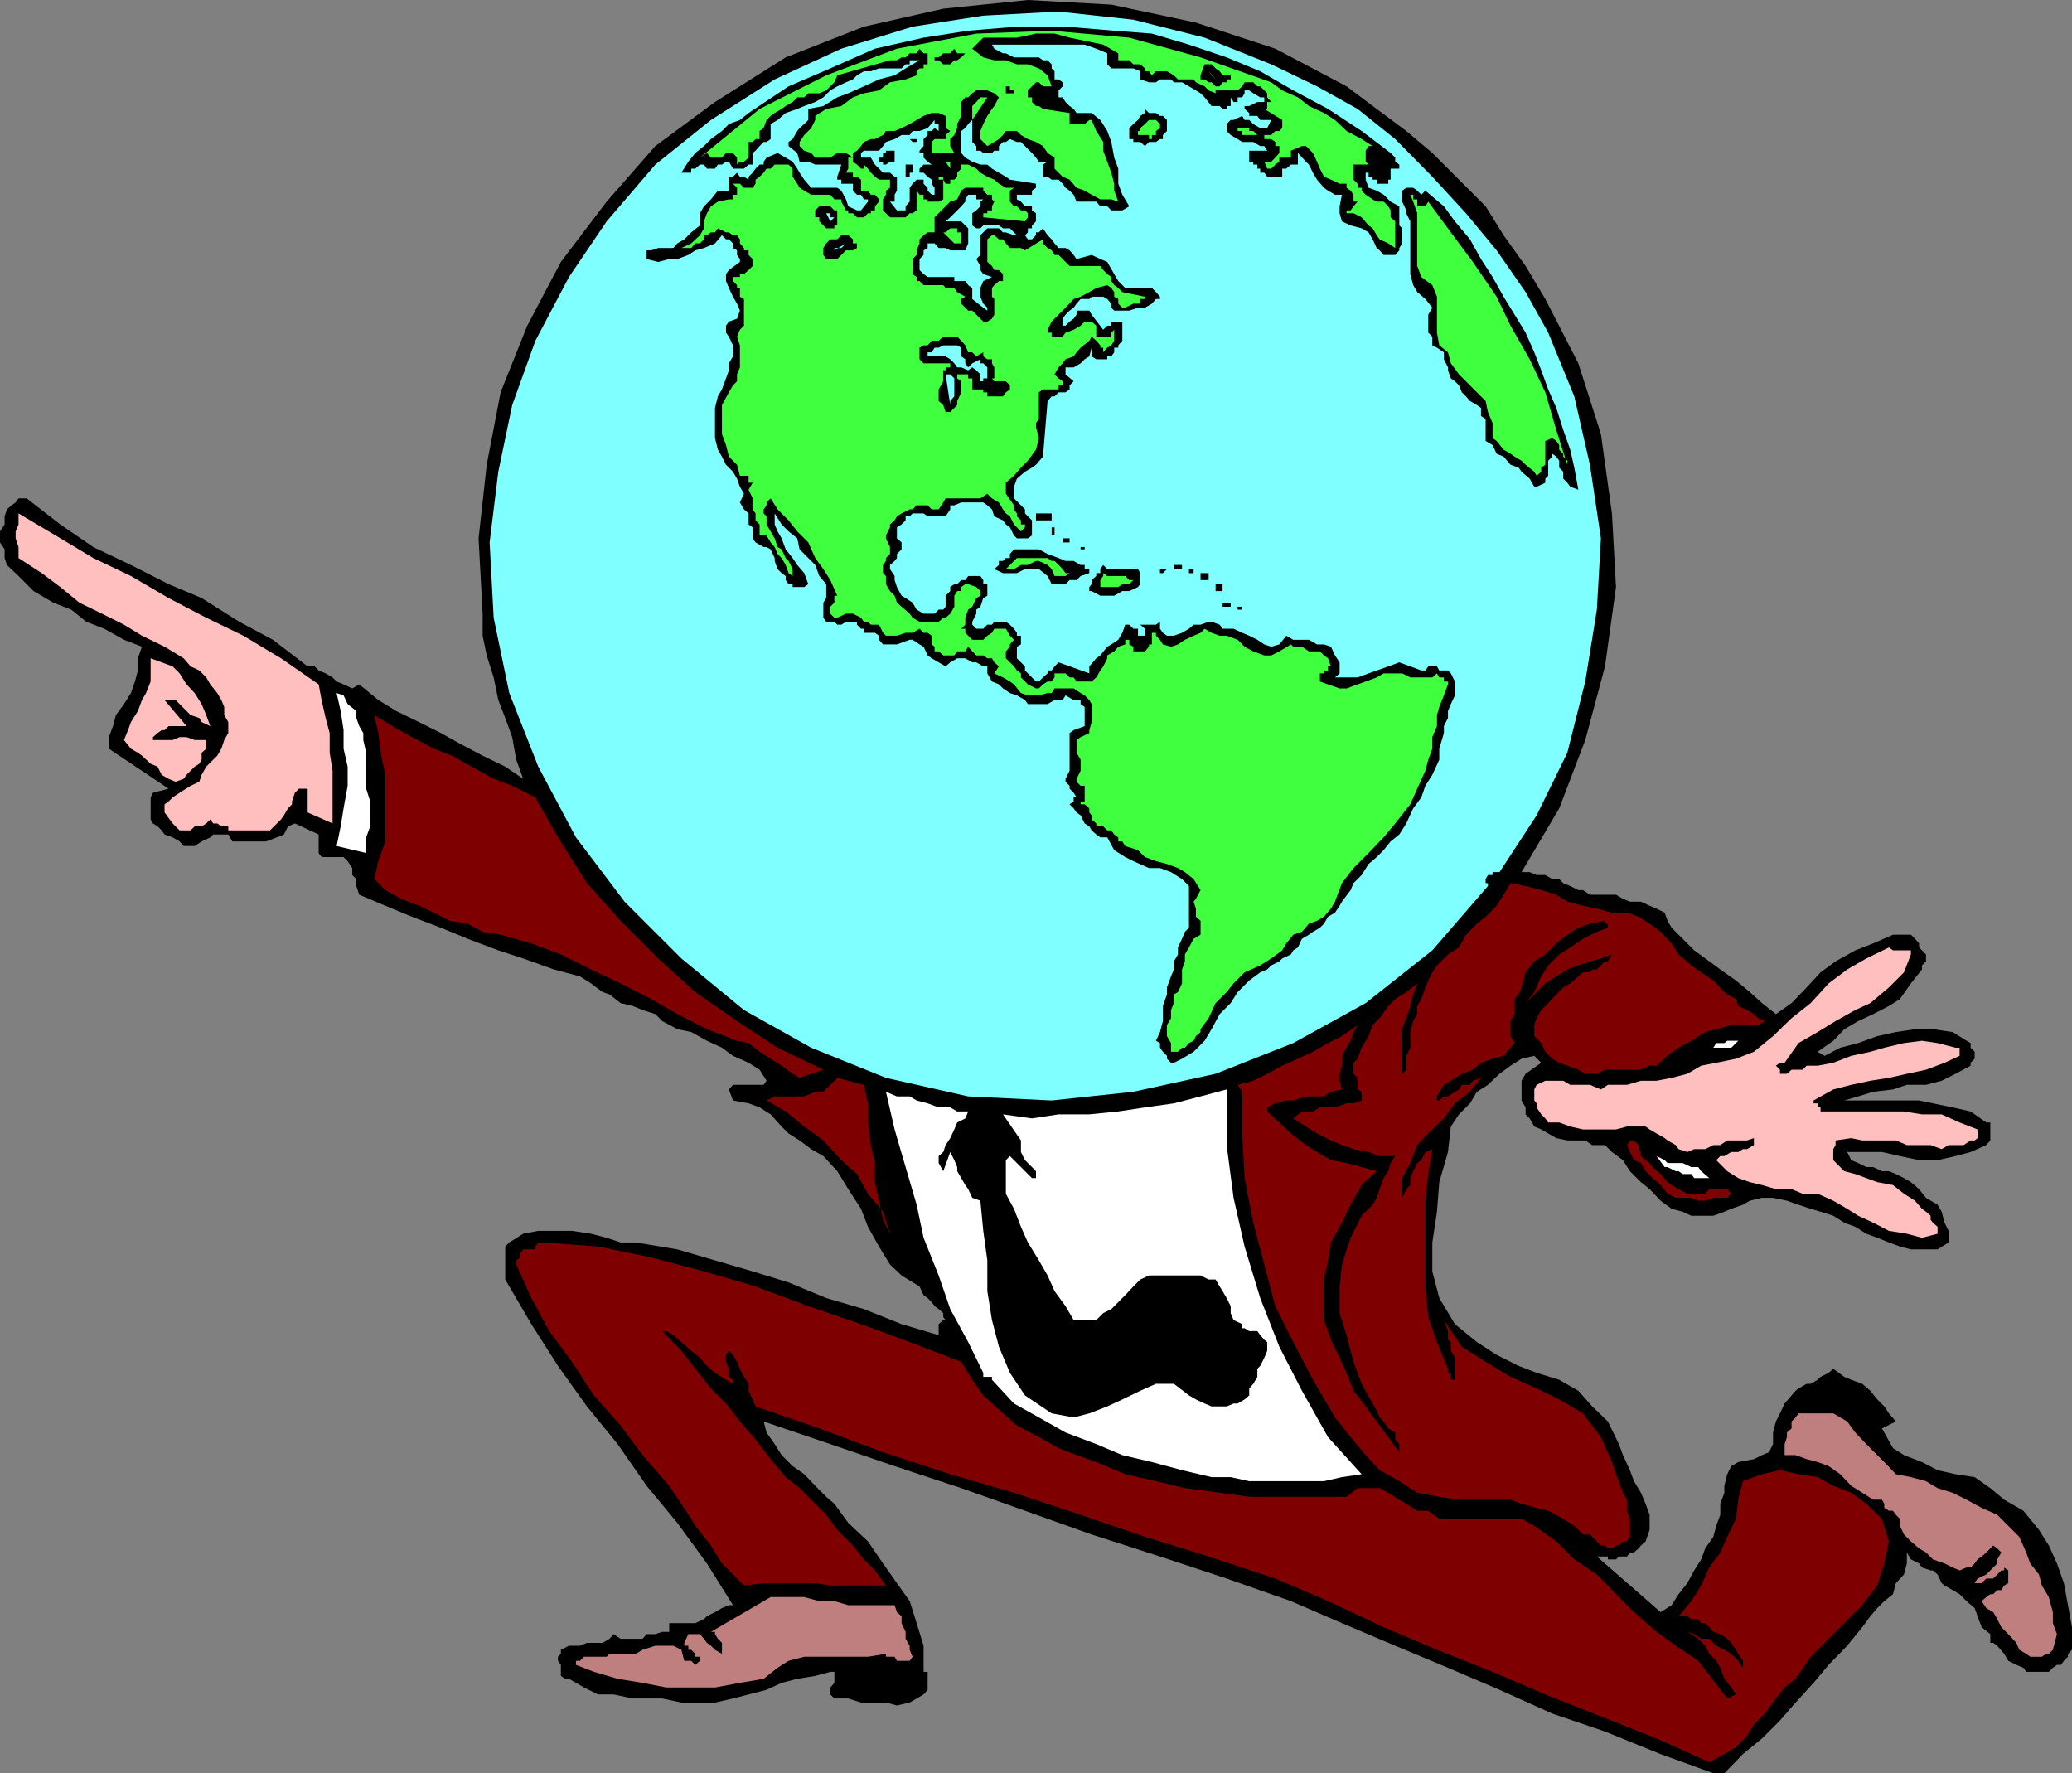 <svg xmlns="http://www.w3.org/2000/svg" width="357.598" height="306"><rect width="100%" height="100%" fill="#808080" stroke="none"/><path d="m266.7 51.602 5.698 11.101 3.899 12.2 1.902 13.699.7 12.699L277 115l-3.402 12.703-4.5 11.797-6.5 11H264l1.2.5h1.5l1.198.703h1.2l.699.7 1.203.5 1.398.699h.801l1.2.8h4.5l1.199.7 1.199.5h1.902l1.5.699 1.2.5 1.398.699.5 1.402.703 1.2 3.898 3.898 2.602 1.902 1.898 1.399 2.7 1.902 2.402 2 2.098 1.899L306.5 175l2.7-1.898 2.597-2.7 2.402-2.601 2.598-1.899 3.402-1.902 3.098-1.2 3.402-1.5h3.098l.703.7.7.8v.7l.5.5.698.703v1.2l-.699.699v.699l-1.902 2.402-1.899 2.7-1.898 1.199-2.703 1.398-2.598 1.203-2.402 1.399-1.899 2-2.699 1.898 1.2.703 2.699-1.402 3.101-.801 3.301-1.2 3.2-.698 3.3-.5h3.098l3.402.5 2.398 1.5.7.398v.8l.699.7v1.203l-.7.7v.5L337.5 185.3l-2.402 1.199-2.7.703h-3.3l-2.399.797-3.402.402-2.598.801-2.402.7h12.902l2.399.5 3.402.699 3.098.699 2.699 1.902h.703v3.098l-.703.8-2.7 1.2-2.597.699-3.102.703H331.2l-3.3-.703-3.102-.7h-6l.703 1.403 1.2.5 1.398.7h1.199l1.5.699H326l1.2.5 1.398.699 1.199.699 1.402 1.203 1.2 1.5 2 1.2.699 1.199.5 1.898.699 1.402v2l-1.899 1.2h-4.601l-1.899-.5-1.898-.7-2-.8-1.902-.7-1.899-1.199-1.902-.703-1.899-1.2-2.199-.698-1.699-.5-2.102-.7-2-.699-2.398-.5h-1.902l-2.098.5-1.203.7-2 .699-1.2.5-1.898.699h-3.8l-1.5-.7-1.899-.5-1.902-1.398-1.899-2-1.5-1.203-1.902-1.898-1.2-1.899-1.898-1.402-1.199-1.2h-2.203l-1.2-.8H270.5l-1.902-.399-1.399-.8-1.199-.7-1.203-.5L264 193l-.703-.7v-1.198l-.7-1.2V186.5l.7-1.2 2.703-1.898-1.203-1.199-2.2.5-1.898 1.2-1.902 1.398-2 1.902-1.899 1.2-1.199 2-1.902 1.898-1.399 2.101-.5 4.399-1.5 5.199-.398 5.102-.8 5.3v5l1.198 4.598 2.7 4.5 3.8 3.102 3.399 2.199 3.8 1.902 3.102 1.2 3.899 1.199 3.3 1.898 2.399 2.703 2.703 2.598 1.898 3.902.7 1.899 1.199 2.601.703 1.899 1.2 2 .8 1.898.7 1.902V264l-.7 2-.8.703-.403.5-.797.7h-.703l-.5.699h-1.399l-.5.5H277.5v-.5h-1.902l11 9.601L288.5 277l1.2-1.898 1.5-1.899 1.198-2.203 1.2-1.898.699-1.899 1.402-2 .5-1.902.7-1.899V259.5l.699-1.898v-1.2l.5-2 .699-1.402 1.203-.7 2.7-.5 1.398-.698 1.199-.5.703-1.399v-2l.5-1.902.7-1.399.8-1.699 1.2-1.402.698-.801.5-.398 1.399-.801h.703l1.2-.7.5-.5 1.398-.699.8-.699 1.899 1.399 1.203.5 1.898.699 1.399 1.199 1.203 1.5 1.2 1.203.8 1.2 1.2 1.398-2.403 1.199 1.902 3.402 1.899 1.2 3.101 1.199 2.7 1.402 3.101.7 3.297.5 2.703 1.898 2.398 2 3.301 1.902 2.7 3.297 1.699 2.703 1.402 3.098 1.2 3.402.698 3.797.7 3.8v3.903l-.7.7v.5l-.699.699-.5.699H355l-.703.5-.7.699H349.7l-.5-.7-1.199-.5-1.402-.698-.7-1.2L344.7 284l-.699-.5h-.5V282l-1.5-1.2-.703-1.898-.5-1.402-1.399-1.2-1.199-1.198-1.199-.7-1.402-.8-.5-.399-.7-1.5-.8-.703h-.399l-1.5-.5-.5-.7-1.402-.698-.7-1.2v1.899l-.5 1.902-1.398 1.5-.5 1.899-1.5 1.199-1.2 1.199-1.203 1.402-1.399 1.899-2.601 3.199-3.2 3.3-2.597 3.102-3.102 3.399-2.699 3.101-3.101 3.098-3.301 2.703-3.2 3.297H295.7l-9.101-3.297-9.598-3.902-9.102-3.098-9.101-4.101-8.899-3.801-9.101-3.801-9.2-3.898-8.8-3.801-11.098-3.899-11.5-3.8-11.8-3.801-11.5-4.098-11-3.902L154.4 253l-11.102-3.797-11.5-3.902.5 1.902 1.402 2 1.2 1.899 1.898 1.898 2 1.402 1.902 2 1.899 1.899L144 259.5l2.398 3.3 3.399 3.2 2.601 3.8 2.399 3.403 2.203 3.098 1.2 3.8 1.198 3.899v4.5h.7v3.102l-.7.8-2.398 1.399-2.203.5-1.899-.5h-4.3l-2.2-.7H144l-.703-.699v-1.199l.703-.8V288.5h-.703l-2.598.703-3.101.5-2.7.7-2.601 1.199-3.098.8-2.699.7-3.102.699h-5.8l-3.301-.7h-5.098l-3.3-.699h-2.7l-2.402-1.199-2.598-1.5H97.5l-.703-.5v-1.902l-.5-.7v-.699l.5-.5v-.699l1.402-.703h1.899l1.199-.5H104l1.2-.7.698-.8 1.2.8h3.8l.7-.8h1.5l1.199-.398h1.203v-1.5h4.5l1.5-.7.5-.5 1.398-.699 1.2-.703 1.199-.5h.703l-4.5-7.2-5.102-7-5.3-6.398-5-7.199-5.301-6.5-5-7-4.598-7.203-4.5-7.7v-5.698l.7-.7 2.398-1.5 2.601-.5H98.7l3.301.5 2.7.7 2.398.8h2.601l7.2 1.2 6.5 1.898 6.5 1.902 6.199 1.899 6.5 2.699 6.5 1.902 6.5 2.598 6.402 1.902V228.5l.797-.7h.402l-.402-.5v-.698l-.797-.7-.703-.5-.5-.699-.7-.703-.699-.5-.699-1.5-3.101-1.898-2-1.899-1.899-3.101-1.902-3.399-1.2-3.101-2.199-3.399-1.898-3.101-2.402-2.602-2.098-1.2-2-1.5-1.902-1.198-1.2-1.2-1.898-2.101-1.902-1.2-1.899-.699-2.699-.5-.703-1.902.703-.797h5.297l.5-.703-1.2-1.898-1.898-1.2-2.699-1.199-1.902-1.402-2.598-1.2-2.703-1.5-2.399-.5-2.601-1.398-1.2-1.203-2.199-.7-1.699-.698-2.101-.5-1.899-1.5-1.199-.399-2-1.5-1.902-1.203-4.5-1.2-5.301-1.898L86 164l-5.3-2-4.602-1.898-5-1.899-4.598-1.902-4.5-1.899-.5-1.5v-1.199l-.703-.703v-1.2L60 148.603l-.703-.7H55.5l-.5-.699V144l-4.102-1.898-1.199.5L49 144l-1.203.5-1.899.703h-5.8l-.7-1.203h-2.601l-.5.5-1.5.703-1.2.797H31.7l-.699-.797-1.203-.703-1.399-.5-.5-.7-.699-.698-.8-.5-.399-.7v-3.8l.398-.801 2.7-.7-10.301-6.898v-2l.703-1.902.5-1.899 1.398-1.902 1.2-1.898.699-2 .5-1.899v-2.101l.703-2-3.102-1.2L18 108.5l-3.102-1.2-2.601-2.097L9.199 104l-3.402-2-2.598-2.598-2-1.902-.402-1.2v-1.5L0 93.603v-1.899L.797 90.5v-1.398l.402-1.2.801-.699.7-.5.5-.703h1.398l5.8 4.5 5.7 3.902 6.5 3.098 6.5 3.3 5.699 2.403 6.5 4.098 5.8 3.101 6 4.598h1.2l.703.703 1.2.5 1.198.7.7.699 1.199.5 1.5.699 1.203-.7 3.297 2.7 3.101 1.902 3.899 1.899 3.8 1.898 3.403 1.902 3.797 2 3.902 1.899 3.098 2.101-1.2-3.3-.699-3.899-1.199-3.3L86 120.8l-.8-3.899-1.2-3.8-.703-3.399v-3.8l-.7-13L84 80.202l2.398-12.5L91 56.203l5.797-11 7.902-10.402 8.399-9.598 10.3-7.601 12.2-7.7 13.5-5.3L162.797 1.5 177.398 0l14.399.8 14.601 3.102 13.7 4.5 12.3 6.5 5.2 3.899 5.101 3.8 4.5 3.801 9.2 9.2 3.101 5 3.797 5.3 3.402 5.7"/><path fill="#7fffff" d="m267.2 57.402 4.5 11 2.698 11.801 1.899 12.7-.7 12.3-2 12.399-3.097 12.3-5.3 10.801-6.403 9.797h-1.2v.5h-.8l-.399.703v.7h.399v.5L247.199 164l-11.5 9.102L223.2 180l-13.402 5.3-14.2 3.102-14.097 1.5-14.402-.699-14.2-3.203L140 180.8l-11.602-6.5-10.8-8.898-9.801-9.8-8.399-11.102-6.5-12.2-5-12.698-2.699-13-.699-13 1.5-12.2 2.398-11.5 4-11.101 5.801-11 6.5-9.598 8.399-9.8 9.601-7.7 11-7 11.5-5.3L157.5 4.601l12.2-1.899 13-.703 12.898 1.402 12.3 3.098 11.5 4.602 7.899 3.8 7 3.899 6.5 5.199 6.402 6.5L253 36.8l5.297 6.403 5 7.2 3.902 7"/><path d="m240 26.402.797.801v.7l.703.5v.699H240V31h-.402v.703h-2V31h-.7v-.5h-.699v-.7h-.5V31l.5 1.402 1.399.5 1.199.7L240 34.8l1.5.8v3.301l.5.5V42l-.5.8v.403l-.703.797h-2l-.7-.797-.5-.402-.699-1.5-.699-1.2-1.199-.699-1.902-.5-1.5-.699-.399-1.402v-1.2l.399-2h-1.2l-1.199-.699-.699-.5L227.297 31l-.7-1.2-.699-1.398-.5-.5-1.398-1.5v2h-1.203l-.797.7h-.703V30.5h-2.598l-.5-.7h-.699v-.698h-.5v-.7h-.703v-.5h-.7V26h3.102l-.5-.797h-.699l-1.203-.703h-1.899l-.8-.5-1.2-.7-.699-.698v-1.2l.7-.699h.5l1.5-.703.398.703h.8l.7.7 1.203.699h1.2l.698-1.399H217.5L217 20h-1.402v-.5l-.801-.7v-.5h.8l1.403-.698h1.2V16.8h-.7l-1.203-.7-.7-.5h-.8v.5l-.399.7h-.8v.8h-.7l-.5-.8v1.5h-.699v.5H211l-.5-.5h-1.402l-1.2-1.5-.699-.7-.8-.5L204 14.204h-1.402l-.5-.5h-1.899l-.699.5h-1.203l-1.5-.5v-1.402l-1.2-.5h-3.8l-.7-.7V9.204l-1.898-.8-2-.7h-16l.399.7 1.5.8h.5l1.402.7h4.297l.703.5h.797l.703.699v.699l.5.5v1.402h.7l.698.5v.7l-.699.699V16.8h.7l.5.8.699.7.699.5.5.699h2.601l1.5 1.203 1.2 1.899.699 1.898.5 2.703.703 1.899v2.601l.7 1.899 1.198 2-1.199.699h-1.902l-.7-.7h-1.199l-.699-.8h-3.402l-.5-1.2-.7-.699-.699-.5-.5-.699L182.7 31h-1.2l-.703-.5H180v-2.098l.797-.5h-1.5l-.5-.699-.7-.8-1.199-1.2-.699-.703h-.699l-1.203-.5-.7.5h-.5l-.699.703V26h-.8l-.399.402h-1.5l-.5-.402h-.699v-.797l-.703-.703v-3.797l-.7.7-.5.699-.699.5v3.8l.7.801 1.199.7 1.402.5h1.2l.8.699 2.399 1.398.699.5 4.5.703v.7l-.7.5v.699H175.5v.8l.7.399.698.8h1.2v.7l.699.5v1.402l-.7.7v.5h-.699v.699l-.5.5.5.699h.7l.699-.7v-.5h.5l.703-.699.797 1.2.703.699.5.699.7.8h1.198l.7.403.699.797.5.703 2.601-.703 1.5.703 1.2.5 1.199 2.098L193 48.5l1.2 1.203h4.597l.703.7.7.8v.399h-.7l-.703.8-1.2.7h-1.199l-1.5.5h-2.601l-.5-.5v-.7l-.7-.8-.699-.399h-2l-.398.399h-1.5l-.703.8-.5.7-.7.5-.699.699-.5.699v1.203h.5l.7-.703.699-.5.5-.7v-.698H188l.398.699 2 2.601.7-.699h.699V55.5h1.902v3.3l-.699.802V60h-.703v.8l-.5.7h-.7v.5H189.2l-.8-.5V60l-.4 1.5-.8.5-.7.703-1.203.7h-1.399v1.199l1.399 1.199-.7.699v.703l-.699.5H182.7l-.699.7h-.5l-.703.8-.797 9.598-1.203 1.402-.7.5-1.199.7-1.398 1.199L175 84v2l1.2 1.203.698.7v.699l1.2 1.199v2.601l-.7.5H175.5l-.5-.5-.703-1.402-.7-.5-.5-.7-1.5-.698-.398-1.2-.8-.699-.7-.5h-3.8l-1.2.5H164v.7l-.8 1.199h-3.102l-.7-.5H157.5l-.5.5h-.703v.699l-.7.699-.8.5v1.902l.8.7V94.8l-.8.8v.7l-.399.5-.8.699v.703l.8 1.2v.699l.399 1.199.8 1.5.7.402 1.203.797.7 1.203 1.198.7h1.899l.703-.7h.797l.402-.5V102.8l.801-.8v-.7l.7-.5h.5l.698-.698h.7l.5-.7h2.101l.5.7v.699h.7v2l-.7.402-.5 1.5-.699.5v.7l-.703 1.398v.5l.703.699h1.2l.698-.7h.801l.399-.5h2l.699.5.703.7.5.703v.5h.7v1.5l-.7.399v2l1.398 1.398v.703l1.899 1.899h.5l.703-.7.797-.699v-.5h.703l.5-.703.7-.7 5.3 1.903V115l1.2-1.398.698-.5 1.2-1.5.699-.399 1.203-.8.7-1.2.5-1.402h.698l.7.699h.8v1.203h.399v.7-.7h.8V108.5l-.8-.7h2.703l.7-.5v1.2l.5.703.698.5h1.2l1.402-.5 1.2-.703.8-.7h1.2l1.398-.5h.5l1.402.5.5.7h1.898l1.5.703 1.2.5 1.402.7 1.2.8 1.198.399 1.399-.399 1.203-1.5 1.2.7h2.698l1.399.8h1.203l1.2.399.698 1.5.801 1.199v1.902l-.8.7h3.898l1.902-.7 1.399-.5 2-.703 1.902-.7 1.898.7 1.899.703H246l.5-.703h1.5l.398.703h1.5l.5.5.7 1.399V120l-.7 1.5-.5 1.203v1.2l-.699 1.398v1.199l-.8 2.703v1.899l-1.2 2.601-1.199 1.899-.703 2-1.399 1.898-1.199 2.602L241.5 144l-1.5 1.203-1.203 1.5-1.2 1.2-1.398 1.199L235 151l-1.402 1.402-.5 1.2-1.5 2-.399.699-.8 1.199-1.2.703-.699 1.2-.703.699-1.2.699-.699.5-1.199.699-.699 1.5-.8.5-.403.703-1.5.7-.5.5-1.399.699-.699.699-1.199.5-1.902 1.402-2 2-1.2 1.899L210.5 175l-1.402 2.602-1.2 2L206 181.5l-2 1.203-1.402.7h-.5l-.7-.7v-.5l-.699-.703-.5-.7v-.8l-.699-.398.7-1.5.5-1.899v-2.601l.698-2v-1.2l.7-1.902.5-1.2v-1.398l.699-1.199V163.5L204 162l.5-1.2.7-.698v-7.2l-1.2-1.199-1.902-1.203-1.899-.7h-1.902l-2.7-1.198-1.398-.7-1.902-1.199-1.2-2.203h-1.199l-.699-.5-.8-.7-.399-.698-.8-.5-.7-1.399-.703-.5-.5-.703-.7-.7.7-.5v-.698h.5l-.5-.801-.7-.7v-.5l-.699-.699v-.5l.7-1.402v-6.5l.699-.5 1.902-.7V122l-.699-.5v-.7h-1.203l-1.399-.8-.5.8H182l-1.203.7h-3.399l-.5-.7-1.398-.8-1.203-.398-1.2-.801-.699-.7-1.199-.5-.8-1.398V115h-.7l-1.199-.7h-.703l-1.2-.698H165.2l-1.2.698-.8.699-1.2-.7-1.203-.698-.7-.5-.699-1.5-.699-.399-1.199-.8h-.5l-2.203.8h-2.399l-.699-.8v-.7l-.699-.5h-1.902v-.703h-.5l-.7-.7v-.5H146l-.8.5h-.7l-.5-.5h-1.402l-.5-.698V104l.5-.797v-2.402l-1.2-1.399-.699-1.902L138 94.8l-.402-1.898-1.5-1.199-1.2-1.203-1.199-1.898V90.5l.5 1.203.7 1.2.699 1.898 1.199 1.5.8 1.199 1.2 1.402.703 1.899-.703.5h-2v-.5h-.7l-.5-.7v-.699l-.699-.5-.699-.699-.5-1.402v-.5L133 94.8l-.703-.399h-.5l-1.399-.8-.5-.7V91l-.699-.5v-1.898l-.8-.7-.7-1.199.7-1.5-.7-1.203-.5-1.398-.699-1.2-1.203-1.199-.7-1.402-.699-1.2-.5-2v-5.199l.5-2 .7-1.199.699-1.902.5-1.399v-1.199l.703-1.203v-1.898l-.703-1.5-.5-.7v-1.199l.5-.703 1.402-.5.5-1.398-.5-1.2-.699-1.199-.703-1.5-.5-1.203v-1.2l.5-.698 1.902-1.399v-.5l-.5-.703v-.797l-.699-.402V42l-.703-.7h-.5l-.7-.698L123.399 42l-1.898.8-1.5.403-1.203.797-1.899.703H115.5l-1.902.5-2-.5v-1.5h.8l1.2-.402h2.601l.7-.801 1.199-.7 1.199-1.198 1.5-1.2v-2.101l.703-1.2 1.2-1.199 1.198-1.5h1.899V30.5h.703l.7-.7.5.7h.698l.801.5v-.5l.7-.7.5-.698.699-.7h.699v-.5l.5-.699 1.902-.8 1.399.8 1.199.7.8 1.199.403.699.797 1.199L140 32.402h4.5l.7.5.8 1.5.398 1.2 1.5.699h.7l1.199-1.5v-.399h-.7l-.5-.8h-.699l-.699-.7v-1.199h-2V31h-.699v-.5l.7-2.098h-4.5l-1.2-.5H138l-.402-1.5-1.5-1.199V24.5l.699-.5.8-1.398.403-.5.797-.7.703-.699v-1.902l2.598-.5 2.402-1.5 1.898-.7 2.7-1.199 2.601-1.199 2.7-.703 1.898-1.2 2.402-1.398H157v.7h-.703l-.7.699H151.7l-1.402.5h-1.2l-1.199.699-.699.703-1.199.5-1.5.7-1.203.699-1.2 1.199-1.398.8-1.902.7-1.2.5-2 .699-1.398 1.203-1.199.7V24l-.703.5h-.5l-.7.703-.699.797-.5.402v2h-.699l-.8.7h-1.9l-.703-1.2h-.5l-.7.5h-.699l-.5.7H122l-.5-.7h-.703l-.797.7h-.703v.699h-1.7l1.2-1.899 1.203-1.5 1.5-1.199L122.7 24l1.898-1.398 1.199-1.2 1.902-.699 1.5-1.203 6.899-4.598 7.199-3.101L151 8.402l8.398-1.902 7.7-1.2 8.402-.698h8.398l8.399.699 6.5.5 6.402 1.902 6.5 2.2L217.5 12.3l5.7 3.3 6 3.2 5.8 3.8 5 3.801"/><path fill="#3fff3f" d="M236.898 25.203h-.699l-.5.797v1.902l.5.5h-2.601V31l.699.703v.7H235v.5l.7.699 1.198.8.7.399h1.199l.8.8.403.7V37.5l.797.703v4.598l-1.2-.801-1.5-.7-.5-.698-.699-1.2-.699-.5L235 37.5l-1.402-.7h-1.2v-.5h.7l.5-.698.699-.801h-.7v-1.2l-.5-.699-.699-.5v-.699H231.2L229.7 31l-1.199-.5-.703-1.398-.5-1.2-.7-1.5-1.199-1.199h-.699l-1.902.797v1.203h-2v.7l-.7.5-.699.699h-.699l-.5-1.2h1.2l.699-.699.699-.8v-1.2h-.7V24.5l-.699-.5H218.2v-.7h1.2l.699-.698h.699l.5-.5v-1.399l-3.098-1.902h.5v-1.2h.7l-.7-.8v-.7l-1.199-1.199h-.5l-.703-.699h-1.5l-.399.7-.8.699h-3.801v.5l-1.2-.5-.699-.7-1.5-.699-.398-.5h-2.703l-.7-.703-1.199-.7H199.5l-.703.7-.5-.7h-.7v-.5l-.8-.698h-1.2l-.699-.7h-2.601.703V9.203l-2.602-1.5-2.398-.5-3.402-.703L182 5.8h-3.203l-3.297.7h-5.8l-1.903 1.902 1.902 1.5 1.899.5h2l1.902.7h1.898l1.899.699 1.5 1.199.703 1.902H180l-.703-.699h-.5l-1.399 1.399V16.8h.7v.8l.699.7h.5l.703.5 4.598.699v1.902h2.601l.801-.699h.398l.801 1.899 1.2 1.898V26l.699 1.902.699 1.899.5 1.902v1.2L193 34.8l-1.203-.399h-1.899l-1.5-.8-1.199-.7-1.402-.5-1.2-1.402-1.199-.5L182 29.102v-1.899l-1.203-.8-.797-1.2-1.203-.703-1.399-.5-1.199-.7-.699-.698h-1.902l-.5.699-.7.699-.8.5-1.2.703-.699-.703-.5-.5v-1.398l.5-1.2.7-1.402.8-1.2.399-.5.8-1.5-.8-.698-1.2-.5H168.5l-.703.5-.7.699h-.5l-.699.8V20l-.699 1.402v.7l-.5 1.199L164 24v1.203l.7 1.2h-3.903V24.5l.5-.5h1.902v-.7l.801-.698-.8-.5V20l-1.2-.5h-1.203l-1.399.5-1.199.703-1.199.7-1.402.699-1.2.5h-1.5l-.5.699L151 24h-.703l-1.2.5-.5.703-.699.797-.699.402v1.5l.7.5.699.7h.5v-.7l.699.7.5.699.703.699.7.5h1.898v1.402l-.7.5v.7l-.5.8v1.899l1.2 1.199h2.699l.703-.7h.5l.7-.5v-3.398l.5.7h.698v.8h.7v.399H162l.797-.399V31H162v-1.898V30.5h.797v.5l.402.703H164V31h.7l.5-.5v-.7l.698-.698v-.7h1.2l1.402.7.7.699 1.198.699 1.2.5.8.703 1.2.7H175l-.703.5V34.8l.703.8h.5l.7.7h.698l.5.5v.699l-.5.703-7.199-.703v-.7h.7v-.5h.8v-.698l.399-.801-.399-.399v-.8h-.8l-.7-.7v-.5h-3.101l-.7.5-.699 1.5L164 34.8l-2 2-.703.699v2.602h-1.2l-.699.5-.699.699v.7l-.5 1.203V44l-.699.703v2.598l.7.5v.699h.5l.698.703h3.399l.402.5h1.5l.5.7 1.399.8-.7.399v.8l1.2 1.2h.699l.703.699 1.2 1.199h.698l.801-.5.399-.7v-2.698l-.399-.399v-1.5l.399-.5.8-.703h.7v-1.2l-.7-.698h-.8l-.399-.7-.8-.699v-3.902l.8-.7h.399l.8.7h.7l.5.699.699.8h1.902l.7.403L180 41.301V42l.797.8.703.403.5.797h.7l.698.703 1.2 1.2h5.3l.5.699.7.699.699.5v.699l.5.703.703.5.7.7 3.898.8v.399h-.801v.8h-1.2l-1.398.7h-.5l-.699-.7v-.8l-.703-.399v-.8l-.5-.7-.7-.5-1.898.5-1.199.7-1.5.8-1.203.399-1.399 1.5L181.5 55.5l-.703 1.402v.5h.703v.7h1.898l.5-.7 1.399-.5 1.203-.699.7-.703h1.198l.801.703v1.899h2.598v-.7l.5-.5v1.899l-.5.8-.7.399-.699.8V60h-.5v-.398l-.699-.801-.8-.7-.399.7L186.5 60l-.703.8-.5.7-1.399.5-.5.703-.699.7-.699 1.199.7.699.698.5v.699h-.699v.703H180l-.703.5v4.598l-.5.699v.703l.5 1.899-.5 2-1.399 1.898-1.199 1.203L175 82.102l-1.402 1.199v1.902l1.402 2v.7l.5.699v.5l.7.699v.699h.698v.5l-.699.703L175.5 91l-.5-.5-.703-1.398-.7-.5-.5-.7-.699-1.199L171.2 86l-.8-.797-1.2.797h-6l-.402.703-.797 1.2h-1.203l-.7-.7H158.2l-.699.7h-.5l-1.402.699-.801.5-.399.699-.8.699v.5l-.7 1.402v.5l.7 1.5v1.2l-.7.699v.5l-.5.699v1.402l.5.5v1.399l.7 1.199.8.8.399 1.2.8.703 1.403 1.2.5.699 1.2.699h3.3l.797-.7h.402l.801-.699.7-1.199v-1.902l.5-.801h.698v-.7l.7-.5h.5l1.402.5.7.7v.8l-.7.403-.703 1.5-.7.5-.5 1.399v1.199l-.699.699h.7v.703l1.199 1.2h1.902l.7-.7.8-.5.399-.703h2l.699 1.203.703.7-.703.8v.399l-.7.8v1.2l.7.699.703.699.5.703.7.5v.7l1.198 1.199 1.399.699h.5l.703-.7.797-.5h.703l.5-.699v-.699h1.898l.7.7h.699l.5.699h2.601l.801-.7.7-1.199.5-.703.699-1.398v-.5l1.199-.7.703-.8 1.2-.399v-.8h.698v-.7 1.5l.7.399v.8h2l.699-.8v-.399h.5v-2h.703v.5l.7.7.5.8 1.398.399 1.199-.399 1.203-.8 1.5-.7 1.2-.5.698-.703 1.2.703 1.402.5h1.2l1.898.7 1.199 1.199 1.5.8 1.902.7h1.2l1.398-.7 2-1.199.402.399h1.5l1.2.8h1.898l.703.7.7.5.5 1.398h-.5v.703h-.7v.5h-.703v1.399l1.402.5 2 .699h1.2l1.898-.7 1.402-.5 1.899-.699 1.199-.699H242l1.398.7h3.801l.801-.7.398.7h.801v.699h.7v.5l-.7 1.898-.8 2-.399 1.402v1.899l-.8 1.902v2l-.7 1.899L246 133l-1.402 3.102-1.2 2.699-2.601 3.3-2 2.399-2.598 2.703-2.601 2.598-2 2.601-1.2 3.2-.699 1.199-1.199 1.402-1.203.7-1.399.5-1.199 1.398-1.5.5-1.199 1.5-.703 1.199-1.899 1.402-1.898 1.2-2.703 1.199-1.899 1.902-1.199 1.5-1.902 1.899-1.2 2.601-1.398 1.899v.5l-.8.699-.399.8-.8.399-.7.8h-.5l-.703.7h-1.2V180l-.699-1.2v-1.898l.7-1.199v-1.402l.5-1.2v-1.5l.699-.398.703-1.5v-2.402l.5-1.399v-1.199l.7-1.203.8-1.5 1.2-.7v-2.398l-.802-.699v-1.402l-.398-1.2.398-.5.801-1.5-1.199-1.898-1.5-1.203-1.203-.7-1.899-.698-1.898-.5-1.902-.7-1.2-1.199L194.2 146l-.5-.797h-.7v-.703l-.703-.5-.5-.7h-.7l-.699-.698H189.2v-.5l-.8-.7v-.699l-.399-.5v-.703l-.8-.7h-.7v-.5h.7v-2.698h-.7l-.703-.7v-.5L186.5 133v-1.898l-.703-1.2v-2.199l.703-.5 1.5-.703v-.5l.398-1.398V121.5l-.398-.7-.8-.8-.7-.398-1.203-.801H182l-.5.8h-.703l-1.5.399h-1.899l-1.199-.398-1.199-1.5-.703-.5-1.2-.7-1.5-.699.801-1.203-.8-.7-.399-.698h-.8l-.7-.5H168.5l-.703-.7-.7-.8-.5.8H165.2l-.5.7h-1.902l-.797-.7h-.703v-.8l-.5-.399v-1.5l-.7-.5h-.699l-.699-.703-1.199.703h-1.203l-1.5.5h-1.899l-.5-.5-.699-1.402h-1.402l-.5-.5h-.7l-.5-.7-1.398-.699H146l-1.5.7h-.5l-.703-.7v-1.199L144 104v-1.2h.5l-1.203-2.698-1.2-1.899-1.398-1.902-1.199-2.7-1.902-1.898-1.5-1.902-1.899-1.899L133 86l-.703.703v.5l-.5.7v.699l.5.5V90.5l.703 1.203.7 1.2.5 1.5.698.398.7 1.5.5.5.699 1.402v1.2l-.7-.5-.5-1.403-.699-1.2-.699-.698-.5-1.2-.699-.8-.703-1.2h-1.2V90.5l-.699-.7v-1.198l-.5-.7V86l-.699-1.5.7-1.2h-.7v-1.198h-1.5l-.5-1.899-1.402-1.402-.5-2-.7-1.899v-5l1.2-2.199.703-1.203.7-.7v-1.198l.5-1.2v-3.8l-.5-1.5.5-1.2.698-.699v-4.601l-.699-.399v-1.5h-.5v-.5l-.699-.703v-.7h1.2v-.5h.698l.801-.698.7-.7v-1.199l-.7-.703v-.797h-.8v-.402l-.7-.801v-.7l-.5-.698h-.699l-.703-.5h-.5l-1.399-.7-.5.7h-.699l-.699.5h-.5v.699l-.703.699H120l-.703.8h-1.7l1.7-.8 1.5-1.398.703-1.2v-1.199l.5-1.402.7-1.2 1.198-.8 1.899-.399h.703v-.8h.7v-1.2l-.7-.699h1.2l.698.7h1.5l.5-.7V31l.7-.5.699-.7.5-.698H133l.7-.7h2.398l.699.7V30.5l.8 1.203.403.7.797.5 1.203.699h3.297l.703.8h1.2v.399l.8 1.5h.398v.5h.801l.7.699h1.199l.699-.7h.5v-.5H151v-.698l.7-.801v-.399l-.7-.8h-.703l-.5-.7h-1.2V31l-.699-.5h-.699v-.7H146l.398-.698v-1.899h.801l-1.199-.8h-1.5l-1.203.8h-2.598l-.699-.8-1.203-.403-.797-.797V24.5l.797-1.2.703-.698.5-.5.7-1.399V20l1.898-1.2 2.601-.5 2-1.5 1.899-.698 2.601-.5 1.899-1.399 2.699-.5 1.902-.703v-.7l.5-.5h.7v-.698h.699V9.203h-.7l-.699-.8-.5.8H157l-.703.7h-.7l-.8.5h-1.2L144.5 13l-.5 1.203-.703.7-.7.699-1.199.5H139.5l-.703.699h-1.2l-.8.8-1.2.7-.699.5-1.199.699-.699.5-.703.703-.5 1.399-.7.5V24h-.699l-.5.5h-.699v2.703l-.8.7h-.7l-.5.5v-1.2l-.699-.8h-1.203l-.7.8H122.7l-.699-.8-1.203.8 10.3-8.402 11.5-5.801 12.2-4.598L168.5 5.801l13-.5L194.898 6.5 207.2 9.902l12.2 4.301 1.898 1.399L224 16.8l1.898 1.5 2.602 1.2 1.898 1.203 2 1.899L235 24l1.898 1.203"/><path d="m166.598 9.203-.7.7-.699.5h-.5l-.699.699h-1.203l-.797-.7h-.703v-.5H162l.797-.699H164l.7-.8.5.8h1.398m45.8 3.797v.703h-.699v.5H211l-.5.7h-.703l-.7-.7h-.5l-.699-.5h-.699V13l.7-1.898h1.199l.699.699.703.5.5.699h1.398"/><path fill="#3fff3f" d="m209.797 13.703-1.2-1.402.5.699zm0 0"/><path d="M175 15.602v.5h-1.402v-1.2h.699v.7H175"/><path fill="#3fff3f" d="M167.797 20.703v-2.402l.703-.7.7-.8h1.198l-2.601 3.902"/><path d="M201.398 21.402v1.2l-.699.699V24h-.5l-.699.5h-1.203l-.7.703-.8-.703h-1.2V24h-.699v-1.898l.7-.7.8-.699.399-.703.8-.5v-.7l.7.7h1.203l.7.5h.5l.698.703v.7"/><path fill="#3fff3f" d="M200.2 21.402v.7l-.7.5v.699h-.703V24h-.5v-.7h-1.899v-.698h.399v-.5l.8-.7.7-.699h1.203l.7.7"/><path fill="#7fffff" d="m162 22.602-.703-.5-.5.5h-.7v.699l-.699.699v1.203L158.7 26v.402h.7v.801l.699.7.699.5h-1.399l-.699.699v.699h.7l.699.699.699.5v.703l.5.7v1.199h-.5l-.7-.7v-.5l-.699-.699V31H158.2l-.699.703-.5.7V34.8l-.703.8v.7h-1.5l-1.2-1.5h.801v-1.2l.399-.699V30.5h-.399l-.8-.7h-1.2L151 28.403l-.703-1.199h-1.7v-.8l.5-.403h2.602l.7-.797.5-.703 1.5-.5 1.199-.7H157l.5-.698h1.2l1.398-.5 1.199-1.399v.7H162v1.199"/><path fill="#3fff3f" d="M217 23.3h-2.602v-.698h-.8v-.5h2v.5h.699l.703.699"/><path d="M158.2 24v.5h-.7l-.5-.5h1.2m-3.802 3.203v.7h-.8l-.7.5h-.5v-.5h-.699v-.7h.7v-.8h.5V26h1.5v1.203"/><path fill="#3fff3f" d="m164 29.102-.8-1.2h.8Zm0 0"/><path d="M157.5 29.102v.699h-.5v.699h-.703v-2.098h1.203v.7m87.797 4.5.703-.7 3.2 2.7 1.898 2.601 2.601 3.098 1.899 3.402 2 3.098 1.902 3.402 1.898 3.098 1.899 3.101 1.5 3.399L266 63.902l1.2 3.301 1.398 3.2 1.199 3.8L271 77.602l.7 3.101.698 3.797L271 84l-.5-.7-.703-.698v-1.2l-.7-.699V79.5l-.5-.7-.699-.5v.5l-.699.7v2.602l-.5.5v.699l-1.5.699h-.402L264 82.602l-1.402-1.2-.5-.699-1.399-.5-1.199-1.402-1.203-.5-.7-1.5-1.199-.7v-3.8l-.8-.5v-1.399l-.7-.5-1.199-.699-.699-.8-.703-.7-.5-1.203-.7-.7-.699-.5-.5-1.398v-.5L249.2 62v-1.2L248 60l-.8-.398v-1.5l-.7-.7v-3.101l.7-1.2-1.2-1.5-1.402-1.199-.7-1.199-.5-1.902v-9.098l-.699-1.402v-.5L242 34.8v-1.899l.7-.5h1.198l.7.5.699.7"/><path fill="#7fffff" d="m169.7 34.402-.5.399v.8l-.7.7-.703.5v2.101l.703.5h.7l.5-.5h2.698l.7.5h1.199l.703.7.5.5h-.5l-1.402-.5h-.5l-.7-.7h-2l-1.199 1.2V44l-.699.703.7 1.2v.699l.5.699 1.5.5-1.5.699-.5 1.203v1.5l.5 1.2.698.699v.5l-.699-.5-1.902-1.5v-1.899l-.7-.5-.5-.703H164.7v-.7h-4.601l-.7-.5-.699-.698v-1.899l.7-.703v-.797l.699-.402V42h1.199l.703.8h1.2l.8.403h2.598l.5-1.203v-2.598l-1.2-1.199H163.2l.8-.703 1.898-1.898.7-.801v-.399l.5-.8h1.402v.8h1.2"/><path fill="#3fff3f" d="m246 35.602.5-.801 3.898 5.3 3.801 5.102 4.098 6 2.402 5L264 62l2.7 5.703 1.898 6.5 1.902 6V79.5l-.703-.7v-.5l-.7-.698V76.8l-.5-.7-.699-.5-1.199.5v4.102l-.699.5v.7l-.8.699-.403-.7-1.5-1.199-.7-.703-1.199-.7-.699-.5-1.199-.698-1.203-1.5-.7-.5V73l-.8-1.898-.399-1.899-1.5-1.5L253 65.801l-1.203-1.2-1.399-1.898-.5-1.902-1.5-1.2-.398-2.199v-6.199l-.8-2-1.903-1.402-.7-1.899v-9.101l-.699-2-.5-1.2h.5v.801h.7v1.2H246"/><path d="M144.5 36.8v2.102h-.5v.5h-1.402l-1.2-1.199V37.5h-.699v-1.2l.7-.698h1.898l.703.699h.5v.5"/><path fill="#7fffff" d="m144 37.5-.703.703-.7-1.402h.7v.699H144"/><path fill="#3fff3f" d="M165.898 41.3v.7H164.7l-.699-.7-1.203-1.198h.402l.801-.7h1.2v.7h.698V41.3"/><path d="M147.2 43.203H146l-.8.797-.7.703h-1.902l-.5-.703v-1.2l.5-.8.699-.7h1.203l.7-.698h1.198l.801.699V42h.7v.8l-.7.403"/><path fill="#7fffff" d="M144 43.203v-.402h1.2L146 42l-2 1.203"/><path d="M169.7 60.8v.7l.698.5h.801v.703l.399.7V65.3h-.399l.399.5h2l.699.699v.703l-.7.5-.5.7h-2.699v-.7h-.699v-.5h-1.902V65.3h-.7v-.7H165.2v.7l.7.5v1.902l-.7 1.5v.7l-1.2 1.199h-.8l-.403-1.2-.797-.699v-2l.797-1.402v-1.899h.402v-.5H164v-.699h-4.602L158.7 62v-2l.7-.398h.699l.699-.801H162l.797-.7h2.402l.7.7.699.8.5 1.2h.699l.703.699 1.2-.7"/><path fill="#7fffff" d="M169.2 62v.703h.5l.698.7V65.3h-.699v.5h-.5v-1.2l-.699-.699-.703-.5-.7.5-1.199-.5h-.699l-.5-.699L164 62l-.8-.5h-3.102v-.7h.699l.5-.8H162l.797-.398h2.402l.7.398v1.5l.699.5v.703l.5.7.699-.7 1.402-.703M164 64.602l.7.699v3.101l-.7.801v.7l-.8-5.301h.8"/><path d="M181.5 89.8h-2.703v-1.198h2.703V89.8"/><path fill="#ffbfbf" d="m55 118.102.5 2.699.7 3.101.698 2.598v3.402l.5 3.098v9.102l-4.3-1.899v-4.101h-1.5l-.7.699-.5 1.5v.5l-.699.699-.699 1.203-.5.7-.703.699-1.2 1.199h-7.199v-.7H38.2l-.699-.5h-.703l-.5-.699-.7.7-.8.5h-1.2l-.699.699H31l-.703-.7-.5-.5-1.399-1.898v-1.402l.7-.5.699-.7 1.203-.8 1.898-1.2 1.5-.699.399-1.199.8-1.402 1.2-1.2.703-.699.7-1.199.5-1.5.698-1.203v-1.898l-.699-1.2V122l-.5-1.2-.699-1.198-1.203-1.5-.7-1.2-1.199-1.199-1.5-.703-1.199-1.398-3.3-2-3.899-1.899-3.102-1.902-3.8-1.899L13.699 104l-3.3-2.7-3.2-2.398-4-2.601v-1.899l-.5-1.5v-1.199l.5-1.203v-1.898l6.399 3.8 6.5 3.899 6.5 3.101 6.5 3.801 6.5 3.399L42 109.703l6.5 3.899 6.5 4.5"/><path d="M182.7 91.703h-.7v.7h-.5V91h.5v.703h.7m1.898 1.199v.7h-.7v.8-.8h-.5v-.7h1.2M187.2 94.8h-.7v-.398h.7v.399m-.7 2.699h.7v.703h.8v.7l-1.5.5-.703.699h-1.2l-.699.699H181.5l-.703-1.399-1.5-1.199h-2.399l-1.398.7h-2.402l-1.5-.7.8-.703v-.7h.7l.5-.5h.699v-.698L175 94.8h4.297l1.5.8 1.902.7 1.2.5h1.398l1.203.699"/><path fill="#3fff3f" d="m185.797 98.203-.5.7h-.7l-.699.5H182l-.5-1.2-.703-.703-1.5-.7h-.5l-1.399.7H176.2l-1.199.703h-1.402l.699-.703.703-.7.5-.5h5.297l.703.5h.5l.7.7.698.703.5.7h1.399l.5-.7"/><path d="M204 98.203h-1.402V97.5H204v.703m-7.203 2.597-.399.5-1.5.7H193.7l-1.402.8h-2.399l-1.5-.8H188v-.7l.398-.5v-.698l.801-.7v-.5h.7v-.699l.5-.703.699.703h5.3l.399.7v1.898m4.601-2.598-.699.7h-.5v-.7h1.2m4.601 0v.7h-.8v-.7h.8"/><path fill="#3fff3f" d="m195.598 100.102-.7.699H193.7l-.699.5h-3.102v-1.2l.5-.699v-.5l.7.5h3.101l.7.7h.699"/><path d="M208.598 98.902v1.2h-1.399v-1.2h1.399M211 101.3v.7h-1.203v-1.2H211v.5m1.398 2.7v.703H211V104h1.398m2 1.203h-.8v-.5h.8v.5"/><path fill="#ffbfbf" d="m36.297 125.3-1.5-.698-.399-.7-1.5-.5-.699-.699L31 121.5l-.703-.7h-1.899l3.801 4.5h-3.101l-.7.7h-.5l-.699.5-.8.703v.5h3.398l1.203-.5h1.2l1.398.5h2v1.5l-.801.7v1.199l-.399.699-.8.5-1.399 1.402-.5.7-1.402.5-1.2-.5-1.199-.7-.699-1.402-1.199-.5-1.5-1.399-.703-.5-1.2-.699-1.199-1.5.7-1.703.5-1.398 1.199-1.899.703-1.902.7-1.2.8-2v-4L29.797 115 31 116.203l1.2 1.899 1.398 1.5 1.199 1.898.8 1.902.7 1.899"/><path fill="#fff" d="M63.2 129.902v6.2l.698 2.199v4.3L63.2 144.5v2.703L58.098 146l.699-3.398.5-3.102.703-3.898V132.3l-.703-3.098V126l-.5-3.297-.7-3.101 1.2.398.703 1.5 1.5 1.203v1.2l.5 1.398.7 1.199v1.203l.5 2.2"/><path fill="#7f0000" d="m92.398 137.602 3.899 6.898 5 7.902 5.8 6.5 6.5 6.5 6.403 5.801 7.2 5 7 4.598 7.898 3.8-2.098.7-2 .699-1.203-.7-1.899-1.398-1.898-1.199-1.902-1.203-1.899-1.5-2-.398-5.199-2-5.102-2.602-4.5-2.598-5.3-2.699-5.098-2.402-5.203-2.598-5.098-1.902-5.3-1.5-3.102-.5-2.598-1.399-3.101-.5-2.7-1.402-2.601-1.2-3.098-1.198-2.699-1.5-1.902-1.899.699-3.101 1.203-3.399v-11.5l-.703-3.3-.5-3.903-.7-3.098 3.102 1.899 3.399 1.902 3.8 2 3.102 1.2 3.398 1.898 3.801 2.101 3.2 1.2 4 2M280.797 157.5l2 .703 1.902 1.2 1.899 1.398 1.902 2 1.2 1.902 2.198 1.899 1.7 1.199 2.101 1.402.5.5 1.399 1.5.5.399 1.5.8.402 1.2 1.5.699 1.2.699.698.703 1.2.5-1.2.7h-4.601l-2.598.699-1.902.5-2.399 1.5-2.199 1.199-1.902 1.402-1.899 1.7H284.7l-1.5.699H277l-1.402.699h-2l-1.2-.7-1.898-.699-1.402-.5-1.2-.699-1.199-1.203L266 180l-1.203-1.2v-1.898l.402-1.199.801-1.402 1.2-1.2 1.398-1.5 1.199-1.199 1.203-.699 1.398-1.203.801-.7h1.2l.398-.5h.8l.7-.698.703-.7h.5l.7-1.199-1.903.7-1.899.5-2 .699-1.898.699-1.902 1.199-1.899 1.203-1.5 1.5-1.902 1.899 1.5-1.899L266 168.5l1.2-1.898 1.898-1.899L271 163.5l2.2-1.5 2.398-1.2 1.902-.698v-.7h-.5v-.5l-2.602.5-2 .7-1.898 1.199-1.902 1.5-1.899 1.902-1.902 1.2-1.5 1.898-.7 2.601-.5 1.2-.699.8V175l-.699 1.203v2.598l.7 1.199-.7.8-1.199 1.403-1.902.5-2 .7-1.399 1.199-1.902.699-1.899 1.199-1.199.703-1.199 2v.7h.398l.801-.7h.7l1.199-.8.699-.403.5-.797h1.402l.5-.703 1.399-.5-1.899 2.402-2.601 2-1.899 2.598-2.699 2.602-1.902 2-1.2 3.101-1.398 2.598v3.402l.7-1.5.698-.703v-1.2l.5-1.198.7-1.399.699-.5.703-1.402 1.2-.5-.7 4.3-.5 4.602V222l.5 5.3 1.5 4.302 1.898 4.601v.7h.5v1.199h.7V234.3l-.7-1.2v-1.5l-.5-.398v-1.5l-.699-1.902 3.098 4.601 4.101 2.598 4.301 2.602 4.5 2 3.899 1.898 4.101 2.402 3.098 4.098 1.902 4.3.7 2.102.5 1.2.699 2 .699 1.199v1.902l.5 1.399v3.101l-.5.797h-.7l-.699.703h-.5l-.699.5h-.699l-.5-.5h-.703l-.7-.703-.8-.797-.399-.402H273.2l-1.5-1.5-1.902-1.2-2.598-1.398-2-.5-2.601-.703-1.899-.7h-8.902l-3.399-.5-3.8-.698-3.098-2-3.402-1.899-2.399-2.601-2.601-3.102-2.7-3.398-3.8-6.5-3.399-6.5-3.101-6.2-1.899-7.199-1.902-7.203-1.5-7.7-.399-7.698v-7.2l-.8-1.199 2.699-.703 2.402-1.2 2.598-1.398 2.703-1.199 2.598-1.203 2.601-1.5 2.399-1.2 2.699-1.898-.7 1.2-.5 1.5-.699 1.199-.8 1.402v1.7l-.399 1.398v1.199l.399 1.5-1.899.402-1.199.801h-3.102l-2.199.7H222l-1.902.5-1.399.699v.699l2.098 1.902 2 1.899 2.601 2 1.899 1.199 2.402 1.402 2.7.5 2.601.7 2.598.699L235 204.5l-1.902 3.402-1.5 3.098-1.899 3.402-.5 3.098-.699 3.3v7l1.2 3.403 1.5 3.098 1.198 2.601 1.2 3.098 2.101 2.703 1.899 2.598 2 2.699 1.902 2.602v-1.399l-.703-.8v-1.2l-1.2-.703-.8-1.2-.7-.698-.5-1.2-.699-1.199-1.898-3.402-1.402-3.801-1.2-4.598-1.199-3.8V222l.399-3.797 1.5-4.601L235 209.8l1.898-1.899.7-1.199.5-1.5.699-1.902.8-1.2.403-1.398.797-1.203h-2.7l-1.898-.7-2.601-.5-2-.698-1.899-.801-2.402-1.2-1.899-1.199L223.2 193l1.5-1.2h1.899l1.199-.698h2.601l2-.7h1.2l1.402-.5v-1.5l-.703-.402v-2l-.7-.7v-1.898l.7-.699.703-1.902 1.2-2 .698-1.899 1.2-1.199 1.5-2.101 1.199-1.2 1.902-1.199 1.899-1.5-.7 1.899-.5 2-.699 2.101-.699 1.899v7.699l.7-.7v-2.398l.698-1.402v-2.7l.5-1.898.7-1.203v-1.398l.699-1.2.703-2 .5-1.199.7-1.402.8-1.2 1.898-1.898 1.899-1.203 1.203-2.2 1.898-1.898 1.5-1.199 1.899-1.902 1.203-1.899 1.2-2 2.597.5 2.703.7 2.598.8 1.902 1.2 2.7.699 2.398.5 2.601.699h2.598"/><path fill="#ffbfbf" d="m329.797 164.703-1.2 3.098-2.597 2.601-3.203 2.7-2.598 1.199-3.402 1.902-3.098 1.899-3.3 1.898-2.399 3.402h-.8l-.7.5.7.7v.699h1.198l.801-.7h1.899l.699-.699h1.902l2.7-.5 3.101-1.199 3.297-.703 2.402-.7 3.399-.8 3.101-.398 2.7.398 3.101.8h.7v1.403l-2.602 1.2-3.2 1.199-3.3.699L326 186l-3.203.5-3.297.703-3.102.797-3.398 1.902v.5h.7v.7h.5v.699h14.398l3.101.5h3.399l3.101 1.402 3.098 1.2v1.5l-.5.398h-.7l-1.199.8h-2.601l-1.2.7-1.898-.7h-4.101l-1.899-.8h-5.8l-1.899-.399-2.703.399v.8l-.399.7v1.902l1.899 1.899 1.902.5 1.899.699L324 204l2.7.5 1.898 1.5 1.902 1.203 1.2 1.399.698.5.801.699v.699l.399.5.8.703v1.2l-2.699.699-2.601-.7-3.098-.5-2.703-1.402-2.598-1.2-1.902-1.198-2.399-1.399L313.7 206h-2.601l-1.899-.797h-2.7l-2.402-.703L302 204l-2-.7-1.902-1.198-1.899-1.899.7-.703h.699l1.199-.7H300l.797-.5h.703l1.2-.698v-1.2l-1.2.399h-3.402l-1.2.8H295.7l-1.402.7h-1.899l-1.199.5-1.5-.5-.5-.7-1.402-.8-.5-.399-1.399-.8-1.199-.7-.699-.5h-3.203l-1.899.5H273.2l-2.199-.5-1.902-.699H267.2l-.5-.703-.699-.7-.8-1.198v-.7l-.403-.5V188l.402-.797 1.5-.703h3.098l1.203.703h3.398l1.899.797 1.203-.797h3.297l2.402-.703h2.7l2.601-.5 2.7-.7 2.398-1.398 2.601-.5 3.399-.699 3.101-1.203 3.301-2.7 3.2-3.097 3.3-2.601 3.098-3.399 3.199-2.402 3.3-1.899L326 163.5l.7.5h3.097v.703"/><path fill="#fff" d="m300 179.602-.402.398-.801.8H295l-.703.7.703-.7h.7l.5-.8h1.398l.5-.398H300"/><path fill="#7f0000" d="m149.098 187.203.699 3.2v3.3l.5 3.899.703 3.101V204l.7 3.203.698 3.297 1.2 2.402-1.2-3.8-2.601-3.102-1.899-3.398-2.699-2.399-3.101-3.402-3.301-2.399-3.2-2.601-3.3-1.899 1.402-.699h5.098l1.902-.8h1.399L144.5 186l4.598 1.203"/><path fill="#fff" d="M211.7 188v9.602l1.198 9.101 1.899 8.399L217.5 224l3.297 8.402 3.902 7.598 4.5 8 5.801 6.402-3.402.5-3.098.7h-12.902l-3.2-.7h-3.3L204 253.703l-5.203-1.402-5.098-1.2-4.5-1.898-5.3-2-4.602-2.601-4.297-2.399-3.8-4.101v-.5h-1.5v-.7l-2.602-5.3-3.098-5.7-2-5.8-2.602-6.5-1.199-5.7-1.902-6.5-1.899-6.5-1.5-6.5 1.899.801H157l1.2.7 1.898.5 1.902.699h2l1.2.699h1.898l-.5 1.199-1.399.703-.5 1.2-.699 1.5-.8 1.199-.403 1.199-.797.699v1.203l.797 1.399L164 198.8l.7 1.402.5 1.2v.699l1.398 2.398.5.703.699 1.5 1.402.5.5 5.2.7 5.097v5.3l.8 5 1.2 4.602 1.898 4.5 2.601 3.899 4.602 3.101 3.797.7 2.703-.7 3.098-1.199 2.601-1.203 3.098-1.5 2.703-1.2h3.098l2.601 2 1.2.7 1.5.703 1.199.5h2.601l1.2-.5h.699l1.199-.703.8-.7v-1.198l.7-.801.703-1.2v-1.398l.5-.5.7-1.402.5-1.2v-1.5l-.5-.398-.7-.8-.5-.7h-1.402l-.801-.5h-.399v-.703l-1.5-.7-.5-1.198v-1.2L211.7 224l-.699-1.2-.5-.8-.703-1.2h-1.2l-1.398-.698h-8.902l-1.5.699-1.2 1.199-1.398 1.5-1.199 1.203-1.203 1.2-1.399.699-1.199 1.199h-3.902l-1.399-2.399-1.898-2.601-1.203-2.7-1.5-2.601-1.899-3.098-1.199-2.699-1.199-3.101-1.402-2.602v-5.797l.699-.703 3.8 3.8h.7l.5.7-.5-.7v-1.198l-1.899-1.899-.699-1.402v-2l-3.101-4.5 5 .699 4.601-.7h5.3l5-.5 4.598-.698 5-.7 4.601-1.199 4.5-1.203"/><path fill="#7f0000" d="m284.7 200.703.5.7 1.398 1.199 1.199 1.398.703.5 1.2.703 1.5.797h3.097l.703-.797h3.098l.699.797-.7.703H295.7l-1.402.5h-1.2l-1.199-.5H289.2l-1.402-.703-1.2-1.5-1.398-1.2-1.199-1.198-.8-1.399-1.2-.5-.703-1.402-.5-1.2.5-.8H282l.797.8v.7l.402.5v.699l.801.703.7.5"/><path fill="#fff" d="M295 203.3h-2.602l-.5-.698h-1.5l-.699-.5h-.5l-1.402-.7h-.5l-1.399-1.902 1.399.703.5.5h2.601l1.5.7h1.2l.5.699L295 203.3"/><path fill="#7f0000" d="m165.898 235 1.899 3.102 1.902 2.699 3.399 3.101L175.5 246l3.797 2 3.402 1.902 3.098 1.2 3.402 1.199 5 2.101 5.301 1.2 5 1.199 6 .8 5.098.7h16.8l1.899-1.5h3.8l1.5.8 1.903 1.2 1.2.699 1.898 1.203h1.902l1.898 1.399h14.2l2.199 1.199 3.8 2.699 3.102 3.102 3.899 2.601 3.3 3.399 3.102 3.101 3.898 3.399L289.2 284l3.899 2.602 5 6.5 1.5-.7-.801-1.199-1.2-1.5-.699-1.902-.699-1.2-1.199-1.199-.703-1.402-1.2-1.2-1.898-1.198 1.2.398 1.199.8H295l1.2 1.2 1.398.703 1.199.7 1.203 1.199.797 1.199v-1.2l-.797-1.199-.402-.699-.801-1.203-.7-.7-1.199-.8-1.199-.398-.699-.801-.703-.7h-.7l-.5-.699h-1.199l-.699-.5h-1.5l2.2-2.601 1.699-2.7L295 270.5l1.898-2.598 1.2-2.699 1.5-3.101.402-3.301.797-3.2 3.3-1.199 3.102-.699 3.2.7 3.3.5 2.7 1.5 3.101 1.199 2.598 1.898 2.699 2.602L326 266l-.8 3.8-1.2 3.802-2.602 3.398-6.5 6.5-2.398 2.402-2.602 3.801-1.898 1.5-1.5 1.899-1.902 2.601-1.899 1.899-1.199 2-1.902 1.898-2 1.203-2.598 1.399-9.102-4.102-9.601-3.797-9.598-3.8-9.101-3.903-9.598-3.797-9.203-3.902-9.598-4.5-9.101-3.899-11.5-3.8-11-3.399-11.098-3.8-11.5-3.801-11-3.2-11.602-3.8-11-4.102-11-3.797-.5-1.203-.699-1.5v-1.2l-.8-1.198-.7-1.399-.5-1.203-.699-1.2-.703-.698-.5.699V235l.5 1.203v1.399l.703.5v.699l-1.203-.7-1.899-1.199-1.398-1.199-1.203-1.402-1.5-1.2-1.7-1.5-1.398-1.199-1.199-.699h-.703l3.3 3.399 2.403 3.101 2.7 3.399 2.597 2.601 2.402 3.098 2.7 3.101 2.601 3.399 2.598 3.101 2.402 1.899 2 2 2.598 2.601L144.5 264l2.7 2.703 1.898 2.399L151 271l1.898 2.602h-9.601l-2.598-.399h-8.902l-3.399.399-3.8-3.801-1.2-1.899-.699-1.199-1.199-1.5-1.5-1.902-.703-1.2-3.797-5.699-4.602-5.3-3.8-5.102-4.598-5.2-3.8-5.8-3.903-5.297L91.699 224l-2.601-5.797v-.703l.699-.5v-.7l.5-.698h2.101v-.5l.5-.7h.7l9.601.7 9.2 1.898 9.101 2.402 8.898 2.598 9.102 3.402 9.098 3.098 8.402 3.102 8.898 3.398"/><path fill="#bf7f7f" d="m332.398 255.602 2 1.199 2.602.8 2.398 1.2 2.602 1.402 2.7 1.2 3.8 3.8 1.2 2.7.698 1.898 1.5 1.902.5 1.899 1.2 2 .699 2.601v1.899L355 282l-.703 2.703-.7.7h-.5l-.699.5h-2l-.699-.5-1.199-.7-.5-1.203-1.402-1.5-1.2-1.2-.699-1.398-.699-1.199-1.203-.703-.797-1.2.797-.698.703-.5h.5l.7-.7h.698l.5-.8.7-.399V271l-.7-.5v.5h-.5l-.699.703-.699.7h-1.203l-.797.8h-1.902.699l.5-.8 1.5-.7 1.902-1.902v-.7l.7-1.199-.7-.699-.699-.5-.5.5-.703.7-.797.699-.703.5-.5.699-.7.699h-.699l-1.199.5-1.199-.5-1.402-.7-2-.698-1.2-1.2-1.199-.699-1.402-1.203-1.2-1.2-.699-1.5v-1.198l-.699-.7-.5-.699H326l-.8-.5v-.703l-.403-.7h-1.5l-3.797-2.398-1.902-2-2-1.402-1.899-.7-1.902-.5-1.899-.698H308v-1.899l.398-1.203v-.797l.801-.703v-1.2l.7-.698.5-.7h6l2.398 1.399 1.402 1.902 1.899 2 1.902 1.899 1.2 1.199 2 2.101 2.597.5 2.601.7m-178 21.398.399 1.203.8.7v1.199l.7 1.5v1.199L157 284v.703l.5 1.2-.5.699h-2.203l-.399-.7h-1.5v-.5l-3.101.5h-11l-2.7.7-1.898 1.199-2.402 1.902-4.098.7-4.3.8H115l-4.102-.8-4.3-.7-4.098-1.203-3.102-1.2v-.698h.7l.699-.7h3.902l.5-.5h4.5l1.2-.699 2.199-.703h3.101l1.399.703.5 1.899h1.199l.703.699.797-.7v-.699H120v-.5l-.703-.699h-.5V284h-.7v-.5l.7-1.5h2l.703.8.5.7.7.5.698.703 1.2.7V283.5l-.7-.7-.5-.8v-.398h-.699l10.301-6h5.797l2.601.699H144l2.398.699h8"/></svg>
